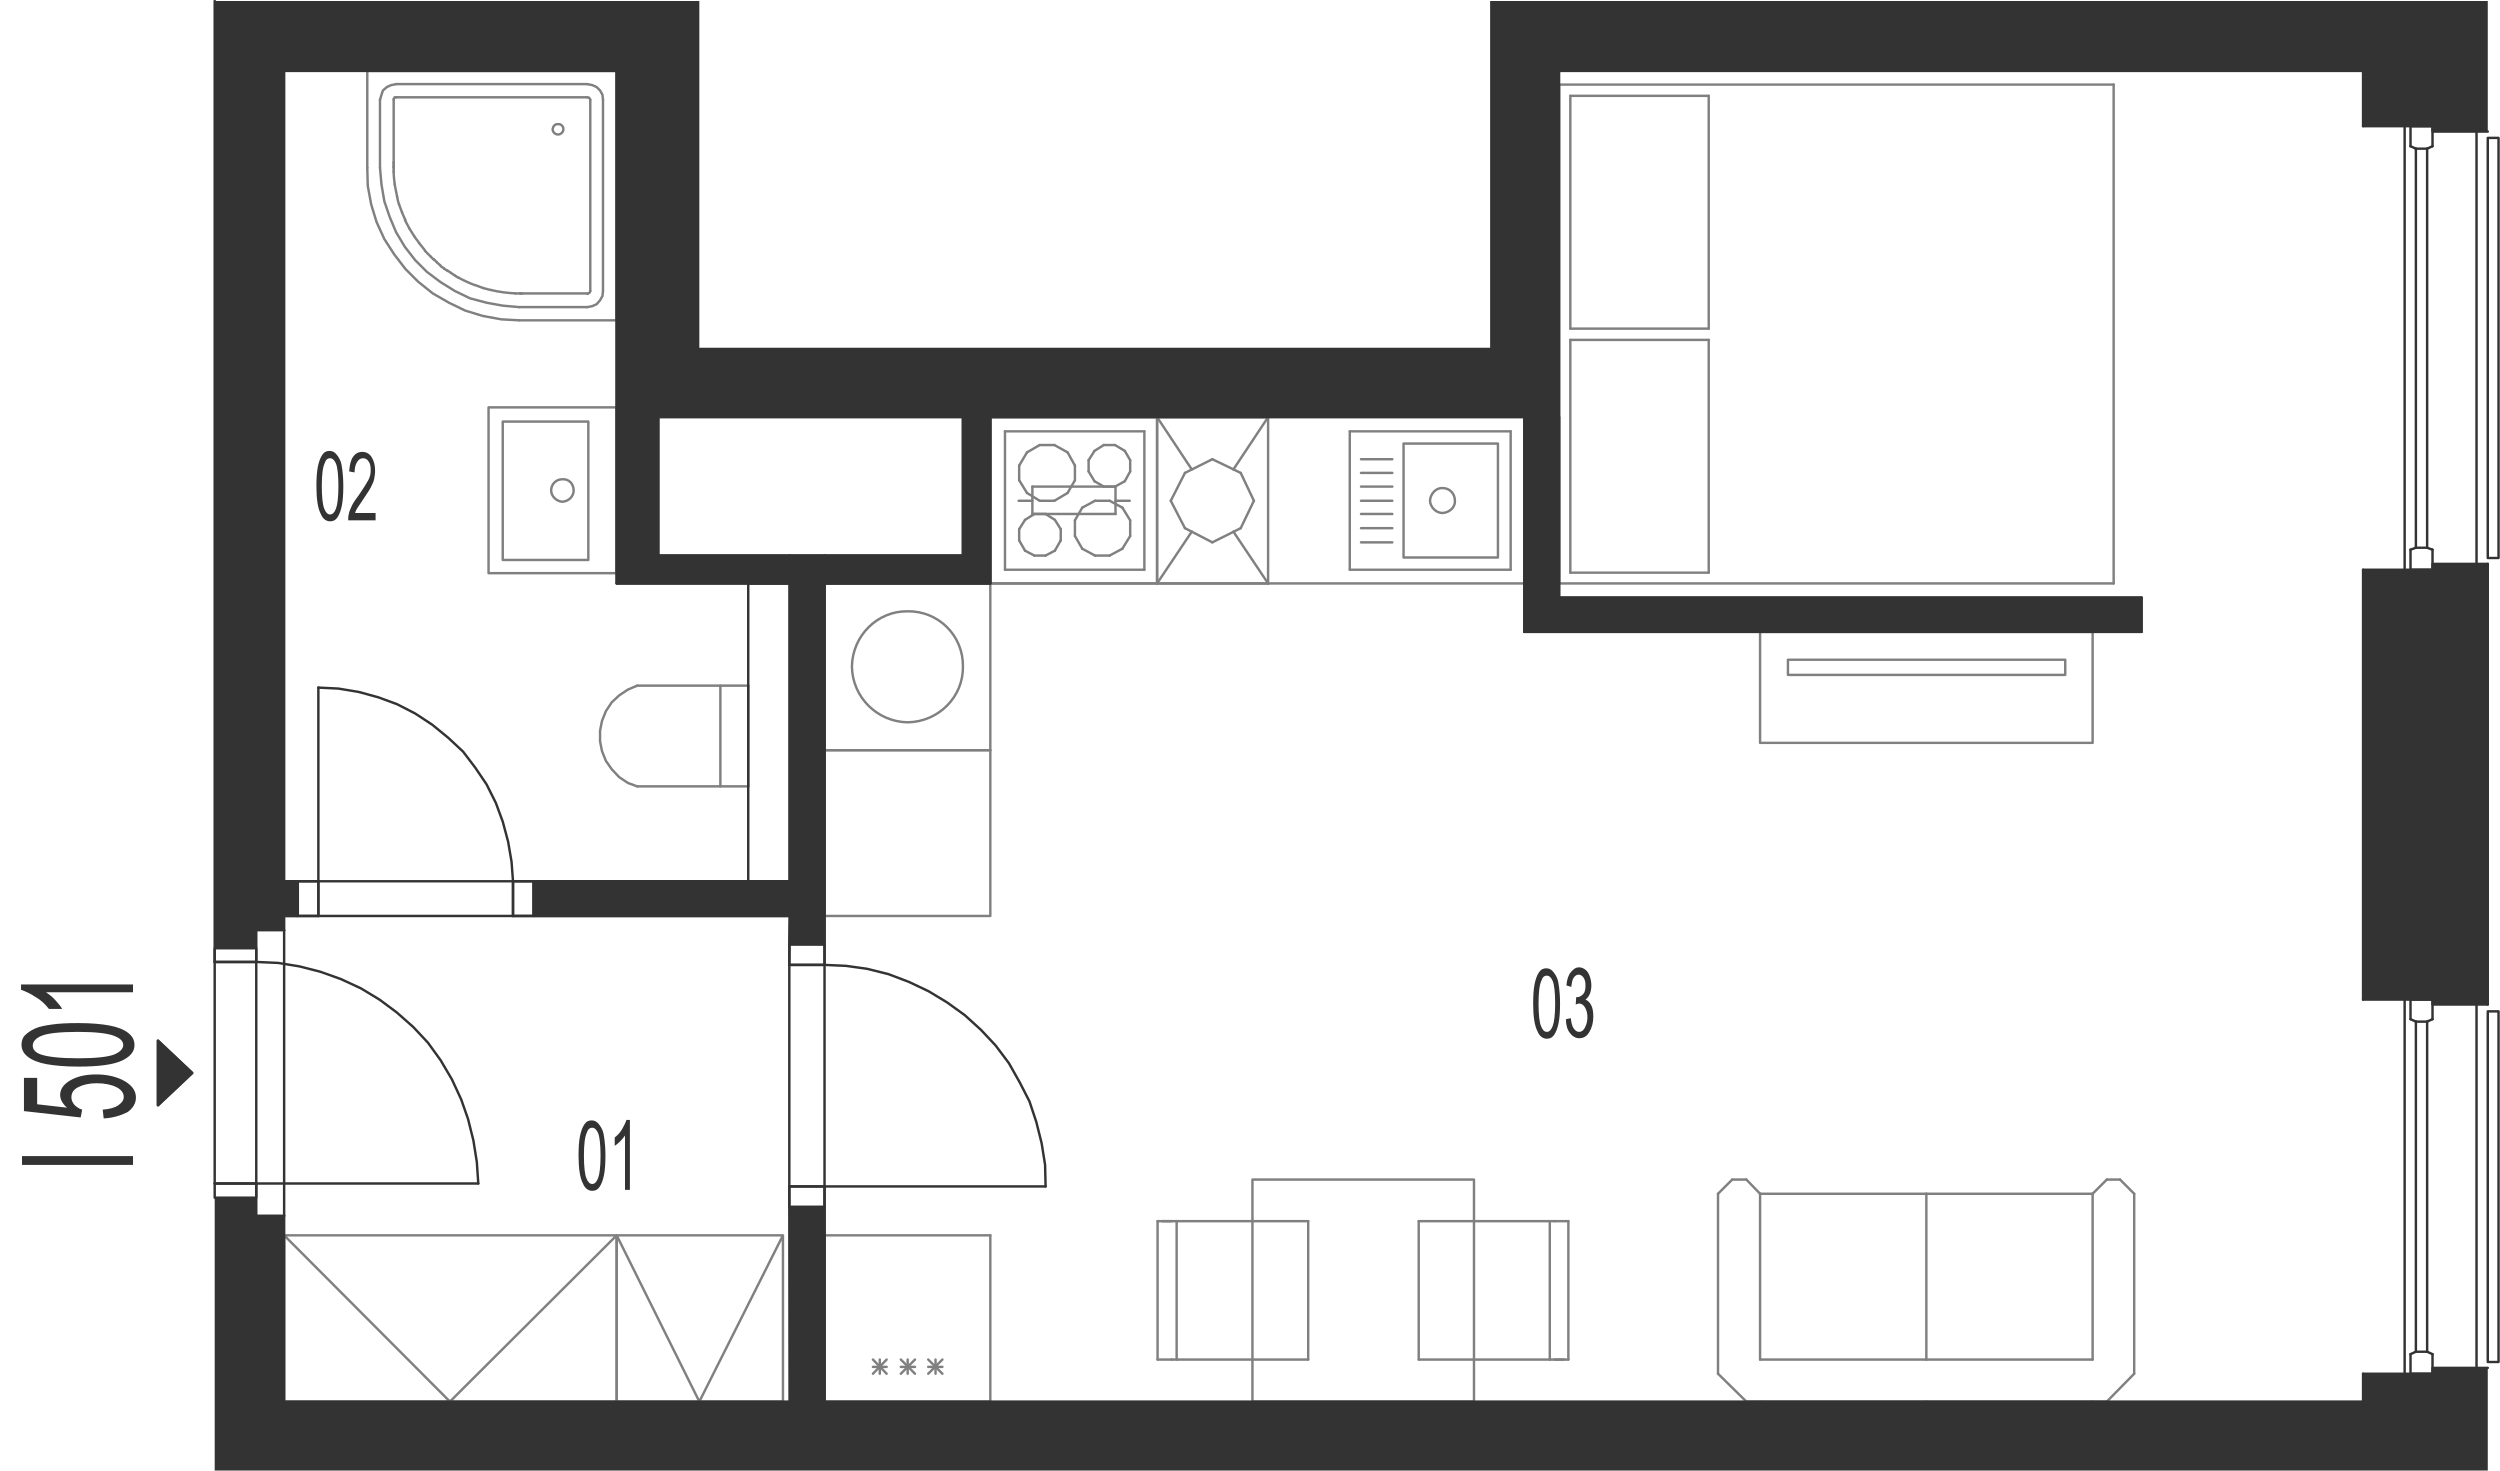 <?xml version="1.0" encoding="utf-8"?>
<!-- Generator: Adobe Illustrator 28.2.0, SVG Export Plug-In . SVG Version: 6.00 Build 0)  -->
<svg version="1.1" xmlns="http://www.w3.org/2000/svg" xmlns:xlink="http://www.w3.org/1999/xlink" x="0px" y="0px"
	 viewBox="0 0 511.2 300.7" style="enable-background:new 0 0 511.2 300.7;" xml:space="preserve">
<style type="text/css">
	.st0{fill:none;stroke:#808080;stroke-width:0.5;stroke-linecap:round;stroke-linejoin:round;stroke-miterlimit:10;}
	.st1{fill:none;stroke:#333333;stroke-width:0.5;stroke-linecap:round;stroke-linejoin:round;stroke-miterlimit:10;}
	.st2{fill-rule:evenodd;clip-rule:evenodd;fill:#333333;}
	.st3{fill:#333333;}
</style>
<g id="vybaveni">
	<line class="st0" x1="202.5" y1="252.6" x2="168.6" y2="252.6"/>
	<line class="st0" x1="168.6" y1="286.6" x2="202.5" y2="286.6"/>
	<line class="st0" x1="181.3" y1="278" x2="178.5" y2="280.9"/>
	<line class="st0" x1="178.5" y1="278" x2="181.3" y2="280.9"/>
	<line class="st0" x1="178.5" y1="279.5" x2="181.3" y2="279.5"/>
	<line class="st0" x1="168.6" y1="252.6" x2="168.6" y2="286.6"/>
	<line class="st0" x1="179.9" y1="278" x2="179.9" y2="280.9"/>
	<line class="st0" x1="202.5" y1="286.6" x2="202.5" y2="252.6"/>
	<line class="st0" x1="192.7" y1="278" x2="189.8" y2="280.9"/>
	<line class="st0" x1="189.8" y1="278" x2="192.7" y2="280.9"/>
	<line class="st0" x1="189.8" y1="279.5" x2="192.7" y2="279.5"/>
	<line class="st0" x1="187.1" y1="278" x2="184.2" y2="280.9"/>
	<line class="st0" x1="184.2" y1="278" x2="187.1" y2="280.9"/>
	<line class="st0" x1="184.2" y1="279.5" x2="187.1" y2="279.5"/>
	<line class="st0" x1="185.6" y1="278" x2="185.6" y2="280.9"/>
	<line class="st0" x1="191.3" y1="278" x2="191.3" y2="280.9"/>
	<line class="st0" x1="427.9" y1="244.1" x2="393.9" y2="244.1"/>
	<line class="st0" x1="427.9" y1="286.6" x2="393.9" y2="286.6"/>
	<line class="st0" x1="427.9" y1="278" x2="393.9" y2="278"/>
	<line class="st0" x1="430.8" y1="286.6" x2="436.4" y2="280.9"/>
	<line class="st0" x1="427.9" y1="244.1" x2="427.9" y2="278"/>
	<line class="st0" x1="436.4" y1="280.9" x2="436.4" y2="244.1"/>
	<line class="st0" x1="436.4" y1="244.1" x2="433.5" y2="241.2"/>
	<line class="st0" x1="430.8" y1="241.2" x2="427.9" y2="244.1"/>
	<line class="st0" x1="430.8" y1="241.2" x2="433.5" y2="241.2"/>
	<line class="st0" x1="427.9" y1="286.6" x2="430.8" y2="286.6"/>
	<line class="st0" x1="393.9" y1="278" x2="393.9" y2="244.1"/>
	<line class="st0" x1="359.9" y1="244.1" x2="393.9" y2="244.1"/>
	<line class="st0" x1="359.9" y1="286.6" x2="393.9" y2="286.6"/>
	<line class="st0" x1="359.9" y1="278" x2="393.9" y2="278"/>
	<line class="st0" x1="357.1" y1="286.6" x2="351.3" y2="280.9"/>
	<line class="st0" x1="359.9" y1="244.1" x2="359.9" y2="278"/>
	<line class="st0" x1="351.3" y1="280.9" x2="351.3" y2="244.1"/>
	<line class="st0" x1="351.3" y1="244.1" x2="354.2" y2="241.2"/>
	<line class="st0" x1="357.1" y1="241.2" x2="359.9" y2="244.1"/>
	<line class="st0" x1="357.1" y1="241.2" x2="354.2" y2="241.2"/>
	<line class="st0" x1="359.9" y1="286.6" x2="357.1" y2="286.6"/>
	<polyline class="st0" points="160.1,252.6 126.1,252.6 126.1,286.6 160.1,286.6 160.1,252.6 143,286.6 126.1,252.6 	"/>
	<polyline class="st0" points="126.1,252.6 58.1,252.6 58.1,286.6 126.1,286.6 126.1,252.6 92,286.6 58.1,252.6 	"/>
	<line class="st0" x1="168.6" y1="119.3" x2="202.5" y2="119.3"/>
	<line class="st0" x1="202.5" y1="153.4" x2="168.6" y2="153.4"/>
	<line class="st0" x1="168.6" y1="153.4" x2="168.6" y2="119.3"/>
	<line class="st0" x1="202.5" y1="119.3" x2="202.5" y2="153.4"/>
	<path class="st0" d="M174.2,136.3c0.1-6.3,5.2-11.4,11.4-11.3c6.3-0.1,11.4,5,11.3,11.3c0.1,6.2-5,11.3-11.3,11.4
		C179.4,147.6,174.3,142.6,174.2,136.3"/>
	<line class="st0" x1="311.7" y1="119.3" x2="202.5" y2="119.3"/>
	<line class="st0" x1="229.5" y1="103.8" x2="226.9" y2="102.4"/>
	<line class="st0" x1="223.9" y1="102.4" x2="221.3" y2="103.8"/>
	<line class="st0" x1="234" y1="116.5" x2="234" y2="88.2"/>
	<line class="st0" x1="205.5" y1="88.2" x2="205.5" y2="116.5"/>
	<line class="st0" x1="225.7" y1="91" x2="228" y2="91"/>
	<line class="st0" x1="228" y1="99.5" x2="225.7" y2="99.5"/>
	<line class="st0" x1="226.9" y1="102.4" x2="223.9" y2="102.4"/>
	<line class="st0" x1="205.5" y1="88.2" x2="234" y2="88.2"/>
	<line class="st0" x1="222.6" y1="94.1" x2="223.8" y2="92.2"/>
	<line class="st0" x1="218.3" y1="92.5" x2="219.8" y2="95.2"/>
	<line class="st0" x1="208.4" y1="95.2" x2="210" y2="92.5"/>
	<line class="st0" x1="215.6" y1="91" x2="218.3" y2="92.5"/>
	<line class="st0" x1="210" y1="92.5" x2="212.6" y2="91"/>
	<line class="st0" x1="212.6" y1="91" x2="215.6" y2="91"/>
	<line class="st0" x1="223.8" y1="92.2" x2="225.7" y2="91"/>
	<line class="st0" x1="210" y1="100.8" x2="208.4" y2="98.2"/>
	<line class="st0" x1="208.4" y1="98.2" x2="208.4" y2="95.2"/>
	<line class="st0" x1="223.8" y1="98.4" x2="222.6" y2="96.4"/>
	<line class="st0" x1="219.8" y1="95.2" x2="219.8" y2="98.2"/>
	<line class="st0" x1="222.6" y1="96.4" x2="222.6" y2="94.1"/>
	<line class="st0" x1="218.3" y1="100.8" x2="215.6" y2="102.4"/>
	<line class="st0" x1="215.6" y1="102.4" x2="212.6" y2="102.4"/>
	<line class="st0" x1="212.6" y1="102.4" x2="210" y2="100.8"/>
	<line class="st0" x1="219.8" y1="98.2" x2="218.3" y2="100.8"/>
	<line class="st0" x1="225.7" y1="99.5" x2="223.8" y2="98.4"/>
	<line class="st0" x1="230" y1="92.2" x2="231.1" y2="94.1"/>
	<line class="st0" x1="228" y1="91" x2="230" y2="92.2"/>
	<line class="st0" x1="231.1" y1="96.4" x2="230" y2="98.4"/>
	<line class="st0" x1="231.1" y1="94.1" x2="231.1" y2="96.4"/>
	<line class="st0" x1="230" y1="98.4" x2="228" y2="99.5"/>
	<line class="st0" x1="223.9" y1="113.6" x2="226.9" y2="113.6"/>
	<line class="st0" x1="205.5" y1="116.5" x2="234" y2="116.5"/>
	<line class="st0" x1="221.3" y1="112.2" x2="219.8" y2="109.6"/>
	<line class="st0" x1="209.6" y1="112.6" x2="208.4" y2="110.5"/>
	<line class="st0" x1="216.9" y1="110.5" x2="215.7" y2="112.6"/>
	<line class="st0" x1="208.4" y1="108.2" x2="209.6" y2="106.3"/>
	<line class="st0" x1="208.4" y1="108.2" x2="208.4" y2="110.5"/>
	<line class="st0" x1="219.8" y1="106.4" x2="219.8" y2="109.6"/>
	<line class="st0" x1="215.7" y1="106.3" x2="216.9" y2="108.2"/>
	<line class="st0" x1="213.8" y1="105.1" x2="211.5" y2="105.1"/>
	<line class="st0" x1="211.5" y1="105.1" x2="209.6" y2="106.3"/>
	<line class="st0" x1="215.7" y1="106.3" x2="213.8" y2="105.1"/>
	<line class="st0" x1="219.8" y1="106.4" x2="221.3" y2="103.8"/>
	<line class="st0" x1="216.9" y1="110.5" x2="216.9" y2="108.2"/>
	<line class="st0" x1="211.5" y1="113.6" x2="213.8" y2="113.6"/>
	<line class="st0" x1="209.6" y1="112.6" x2="211.5" y2="113.6"/>
	<line class="st0" x1="213.8" y1="113.6" x2="215.7" y2="112.6"/>
	<line class="st0" x1="221.3" y1="112.2" x2="223.9" y2="113.6"/>
	<line class="st0" x1="231.1" y1="109.6" x2="229.5" y2="112.2"/>
	<line class="st0" x1="231.1" y1="109.6" x2="231.1" y2="106.4"/>
	<line class="st0" x1="229.5" y1="103.8" x2="231.1" y2="106.4"/>
	<line class="st0" x1="226.9" y1="113.6" x2="229.5" y2="112.2"/>
	<polyline class="st0" points="427.9,129.2 427.9,151.9 359.9,151.9 359.9,129.2 427.9,129.2 	"/>
	<polyline class="st0" points="422.3,134.9 422.3,138 365.6,138 365.6,134.9 422.3,134.9 	"/>
	<line class="st0" x1="168.6" y1="286.6" x2="162.9" y2="286.6"/>
	<line class="st0" x1="134.6" y1="85.3" x2="128.9" y2="85.3"/>
	<line class="st0" x1="311.7" y1="85.3" x2="318.8" y2="85.3"/>
	<line class="st0" x1="202.5" y1="85.3" x2="196.9" y2="85.3"/>
	<polyline class="st0" points="202.5,153.4 202.5,187.3 168.6,187.3 168.6,153.4 202.5,153.4 	"/>
	<line class="st0" x1="161.5" y1="119.3" x2="161.5" y2="113.6"/>
	<line class="st0" x1="168.6" y1="119.3" x2="168.6" y2="113.6"/>
	<line class="st0" x1="128.9" y1="85.3" x2="128.9" y2="14.5"/>
	<line class="st0" x1="126.1" y1="14.5" x2="128.9" y2="14.5"/>
	<line class="st0" x1="253.7" y1="96.7" x2="256.4" y2="102.4"/>
	<line class="st0" x1="247.9" y1="93.9" x2="253.7" y2="96.7"/>
	<line class="st0" x1="242.3" y1="96.7" x2="247.9" y2="93.9"/>
	<line class="st0" x1="239.4" y1="102.4" x2="242.3" y2="96.7"/>
	<line class="st0" x1="242.3" y1="108" x2="239.4" y2="102.4"/>
	<line class="st0" x1="247.9" y1="110.9" x2="242.3" y2="108"/>
	<line class="st0" x1="253.7" y1="108" x2="247.9" y2="110.9"/>
	<line class="st0" x1="256.4" y1="102.4" x2="253.7" y2="108"/>
	<line class="st0" x1="252.2" y1="96" x2="259.3" y2="85.3"/>
	<line class="st0" x1="236.6" y1="85.3" x2="243.7" y2="96"/>
	<line class="st0" x1="236.6" y1="119.3" x2="243.7" y2="108.7"/>
	<line class="st0" x1="259.3" y1="119.3" x2="252.2" y2="108.7"/>
	<line class="st0" x1="236.6" y1="85.3" x2="236.6" y2="119.3"/>
	<line class="st0" x1="259.3" y1="119.3" x2="236.6" y2="119.3"/>
	<line class="st0" x1="236.6" y1="85.3" x2="259.3" y2="85.3"/>
	<line class="st0" x1="259.3" y1="119.3" x2="259.3" y2="85.3"/>
	<line class="st0" x1="153" y1="160.8" x2="153" y2="140.2"/>
	<line class="st0" x1="153" y1="140.2" x2="130.3" y2="140.2"/>
	<polyline class="st0" points="130.3,140.2 128.4,141 126.6,142.2 125.1,143.6 123.9,145.4 123.1,147.4 122.7,149.4 122.7,151.6 
		123.1,153.6 123.9,155.6 125.1,157.3 126.6,158.9 128.4,160.1 130.3,160.8 	"/>
	<line class="st0" x1="130.3" y1="160.8" x2="153" y2="160.8"/>
	<line class="st0" x1="147.3" y1="140.2" x2="147.3" y2="160.8"/>
	<line class="st0" x1="308.9" y1="116.5" x2="308.9" y2="88.2"/>
	<line class="st0" x1="308.9" y1="88.2" x2="276" y2="88.2"/>
	<line class="st0" x1="276" y1="88.2" x2="276" y2="116.5"/>
	<line class="st0" x1="276" y1="116.5" x2="308.9" y2="116.5"/>
	<path class="st0" d="M292.4,102.4c0.1,1.3,1.2,2.5,2.6,2.5c1.4-0.1,2.6-1.2,2.5-2.5c0-1.5-1.1-2.6-2.5-2.6
		C293.7,99.7,292.5,100.9,292.4,102.4"/>
	<polyline class="st0" points="306.3,90.7 287,90.7 287,114 306.3,114 306.3,90.7 	"/>
	<line class="st0" x1="284.7" y1="99.5" x2="278.3" y2="99.5"/>
	<line class="st0" x1="284.7" y1="102.4" x2="278.3" y2="102.4"/>
	<line class="st0" x1="284.7" y1="96.7" x2="278.3" y2="96.7"/>
	<line class="st0" x1="284.7" y1="93.9" x2="278.3" y2="93.9"/>
	<line class="st0" x1="284.7" y1="105.1" x2="278.3" y2="105.1"/>
	<line class="st0" x1="284.7" y1="108" x2="278.3" y2="108"/>
	<line class="st0" x1="284.7" y1="110.9" x2="278.3" y2="110.9"/>
	<line class="st0" x1="432.2" y1="17.3" x2="432.2" y2="119.3"/>
	<line class="st0" x1="318.8" y1="119.3" x2="318.8" y2="17.3"/>
	<line class="st0" x1="321.1" y1="117.1" x2="321.1" y2="69.5"/>
	<line class="st0" x1="349.4" y1="117.1" x2="349.4" y2="69.5"/>
	<line class="st0" x1="432.2" y1="119.3" x2="318.8" y2="119.3"/>
	<line class="st0" x1="349.4" y1="117.1" x2="321.1" y2="117.1"/>
	<line class="st0" x1="318.8" y1="17.3" x2="432.2" y2="17.3"/>
	<line class="st0" x1="321.1" y1="69.5" x2="349.4" y2="69.5"/>
	<line class="st0" x1="321.1" y1="67.2" x2="349.4" y2="67.2"/>
	<line class="st0" x1="349.4" y1="67.2" x2="349.4" y2="19.6"/>
	<line class="st0" x1="321.1" y1="67.2" x2="321.1" y2="19.6"/>
	<line class="st0" x1="349.4" y1="19.6" x2="321.1" y2="19.6"/>
	<line class="st0" x1="267.5" y1="249.7" x2="240.6" y2="249.7"/>
	<line class="st0" x1="239.6" y1="278" x2="267.5" y2="278"/>
	<line class="st0" x1="240.6" y1="249.7" x2="240.6" y2="278"/>
	<line class="st0" x1="236.7" y1="278" x2="236.7" y2="249.7"/>
	<line class="st0" x1="236.7" y1="278" x2="239.6" y2="278"/>
	<line class="st0" x1="240.6" y1="249.7" x2="237.7" y2="249.7"/>
	<line class="st0" x1="236.7" y1="249.7" x2="239.6" y2="249.7"/>
	<line class="st0" x1="267.5" y1="249.7" x2="267.5" y2="278"/>
	<line class="st0" x1="290.1" y1="278" x2="316.9" y2="278"/>
	<line class="st0" x1="317.9" y1="249.7" x2="290.1" y2="249.7"/>
	<line class="st0" x1="290.1" y1="278" x2="290.1" y2="249.7"/>
	<line class="st0" x1="316.9" y1="278" x2="316.9" y2="249.7"/>
	<line class="st0" x1="320.7" y1="249.7" x2="320.7" y2="278"/>
	<line class="st0" x1="320.7" y1="278" x2="317.9" y2="278"/>
	<line class="st0" x1="316.9" y1="278" x2="319.8" y2="278"/>
	<line class="st0" x1="320.7" y1="249.7" x2="317.9" y2="249.7"/>
	<polyline class="st0" points="256.1,286.6 256.1,241.2 301.4,241.2 301.4,286.6 256.1,286.6 	"/>
	<line class="st0" x1="236.6" y1="119.3" x2="202.5" y2="119.3"/>
	<line class="st0" x1="202.5" y1="85.3" x2="236.6" y2="85.3"/>
	<line class="st0" x1="208.3" y1="102.4" x2="211.1" y2="102.4"/>
	<line class="st0" x1="202.5" y1="119.3" x2="202.5" y2="85.3"/>
	<line class="st0" x1="236.6" y1="85.3" x2="236.6" y2="119.3"/>
	<line class="st0" x1="228.1" y1="105.1" x2="228.1" y2="99.5"/>
	<line class="st0" x1="211.1" y1="99.5" x2="211.1" y2="105.1"/>
	<line class="st0" x1="228.1" y1="99.5" x2="211.1" y2="99.5"/>
	<line class="st0" x1="231" y1="102.4" x2="228.1" y2="102.4"/>
	<line class="st0" x1="211.1" y1="105.1" x2="228.1" y2="105.1"/>
	<polyline class="st0" points="99.9,83.3 99.9,117.2 126.1,117.2 126.1,83.3 99.9,83.3 	"/>
	<polyline class="st0" points="102.8,86.2 102.8,114.5 120.3,114.5 120.3,86.2 102.8,86.2 	"/>
	<path class="st0" d="M112.7,100.3c0,1.1,1,2.2,2.3,2.3c1.3-0.1,2.3-1.1,2.3-2.3c0-1.4-1-2.4-2.3-2.3C113.7,98,112.7,99,112.7,100.3
		"/>
	<polyline class="st0" points="81,19.9 80.7,19.9 80.5,20.2 80.5,20.4 	"/>
	<line class="st0" x1="81" y1="19.9" x2="120.1" y2="19.9"/>
	<polyline class="st0" points="120.7,20.4 120.5,20 120.1,19.9 	"/>
	<line class="st0" x1="120.7" y1="20.4" x2="120.7" y2="59.5"/>
	<polyline class="st0" points="120.1,60.1 120.3,60 120.6,59.8 120.7,59.5 	"/>
	<path class="st0" d="M120.2,60c-4.5,0-8.9,0-13.4,0"/>
	<path class="st0" d="M106.8,60c-0.1,0-0.2,0-0.2,0"/>
	<path class="st0" d="M106.6,60c0,0-0.1,0-0.1,0"/>
	<path class="st0" d="M106.4,60c0,0-0.1,0-0.1,0"/>
	<path class="st0" d="M106.3,60c-0.3,0-0.6,0-0.9,0"/>
	<path class="st0" d="M105.4,60c-1.7-0.1-3.4-0.3-5-0.7"/>
	<path class="st0" d="M100.4,59.3c-0.6-0.1-1.1-0.3-1.6-0.4"/>
	<path class="st0" d="M98.8,58.9c-0.5-0.2-1.1-0.4-1.6-0.6"/>
	<path class="st0" d="M97.1,58.3c-1.1-0.4-2.2-0.9-3.3-1.5"/>
	<path class="st0" d="M93.8,56.8c-0.3-0.1-0.5-0.3-0.7-0.4"/>
	<path class="st0" d="M93.1,56.4c-0.3-0.2-0.6-0.4-0.9-0.6"/>
	<path class="st0" d="M92.2,55.8c-0.2-0.2-0.5-0.3-0.7-0.5"/>
	<path class="st0" d="M91.5,55.4c-0.2-0.2-0.5-0.3-0.7-0.5"/>
	<path class="st0" d="M90.8,54.9c-0.2-0.2-0.5-0.3-0.7-0.5"/>
	<path class="st0" d="M90.1,54.3c-0.3-0.2-0.6-0.5-0.8-0.7"/>
	<path class="st0" d="M89.3,53.6c-0.2-0.2-0.4-0.4-0.6-0.6"/>
	<path class="st0" d="M88.7,53.1c-0.2-0.2-0.4-0.4-0.6-0.6"/>
	<path class="st0" d="M88.1,52.5c-0.4-0.4-0.8-0.8-1.2-1.2"/>
	<path class="st0" d="M86.9,51.2c-0.4-0.5-0.8-1-1.2-1.5"/>
	<path class="st0" d="M85.7,49.7c-0.3-0.5-0.7-0.9-1-1.4"/>
	<path class="st0" d="M84.7,48.3c-0.3-0.5-0.7-1.1-1-1.6"/>
	<path class="st0" d="M83.7,46.7c-0.3-0.6-0.6-1.1-0.9-1.7"/>
	<path class="st0" d="M82.9,45c-0.2-0.5-0.5-1-0.7-1.6"/>
	<path class="st0" d="M82.2,43.4c-0.2-0.5-0.4-1.1-0.6-1.6"/>
	<path class="st0" d="M81.6,41.8c-0.2-0.5-0.3-1.1-0.4-1.6"/>
	<path class="st0" d="M81.2,40.2c-0.2-0.8-0.3-1.7-0.5-2.5"/>
	<path class="st0" d="M80.7,37.6c-0.1-0.8-0.2-1.6-0.2-2.5"/>
	<path class="st0" d="M80.5,35.2c0-0.1,0-0.3,0-0.4"/>
	<path class="st0" d="M80.5,34.7c0-0.2,0-0.3,0-0.5"/>
	<path class="st0" d="M80.5,34.3c0-0.1,0-0.1,0-0.2"/>
	<path class="st0" d="M80.5,34.1c0,0,0-0.1,0-0.1"/>
	<path class="st0" d="M80.5,34c0-0.1,0-0.2,0-0.2"/>
	<path class="st0" d="M80.5,33.7c0-0.1,0-0.2,0-0.3"/>
	<path class="st0" d="M80.5,33.5c0-0.1,0-0.2,0-0.3"/>
	<path class="st0" d="M80.5,33.2c0-4.3,0-8.5,0-12.8"/>
	<line class="st0" x1="75.1" y1="14.5" x2="126.1" y2="14.5"/>
	<line class="st0" x1="126.1" y1="14.5" x2="126.1" y2="65.5"/>
	<line class="st0" x1="126.1" y1="65.5" x2="106.2" y2="65.5"/>
	<polyline class="st0" points="75.1,34.3 75.2,38 75.9,41.8 77,45.4 78.6,48.9 80.6,52 82.9,55 85.5,57.6 88.5,60 91.8,61.9 
		95.1,63.5 98.7,64.6 102.5,65.3 106.2,65.5 	"/>
	<line class="st0" x1="75.1" y1="34.3" x2="75.1" y2="14.5"/>
	<polyline class="st0" points="120.1,62.8 121.1,62.6 122,62.2 122.7,61.4 123.2,60.5 123.3,59.5 	"/>
	<line class="st0" x1="123.3" y1="59.5" x2="123.3" y2="20.4"/>
	<polyline class="st0" points="123.3,20.4 123.2,19.4 122.7,18.5 122,17.8 121.1,17.4 120.1,17.2 	"/>
	<line class="st0" x1="120.1" y1="17.2" x2="81" y2="17.2"/>
	<polyline class="st0" points="81,17.2 80,17.4 79.1,17.8 78.3,18.5 78,19.4 77.7,20.4 	"/>
	<line class="st0" x1="77.7" y1="20.4" x2="77.7" y2="34.3"/>
	<polyline class="st0" points="77.7,34.3 78,37.7 78.6,41.2 79.7,44.4 81,47.5 82.8,50.5 84.9,53.2 87.3,55.6 90.1,57.7 93,59.5 
		96.1,61 99.5,61.9 102.8,62.5 106.2,62.8 	"/>
	<line class="st0" x1="106.2" y1="62.8" x2="120.1" y2="62.8"/>
	<path class="st0" d="M113,26.4c0,0.6,0.5,1.1,1.1,1.1c0.6,0,1.1-0.5,1.1-1.1c0-0.6-0.5-1.1-1.1-1C113.5,25.3,113.1,25.8,113,26.4"
		/>
</g>
<g id="vykres">
	<line class="st1" x1="318.8" y1="14.5" x2="483.2" y2="14.5"/>
	<line class="st1" x1="58.1" y1="14.5" x2="58.1" y2="180.2"/>
	<line class="st1" x1="58.1" y1="248.6" x2="58.1" y2="286.6"/>
	<line class="st1" x1="43.9" y1="0.2" x2="43.9" y2="196.7"/>
	<line class="st1" x1="58.1" y1="286.6" x2="162.9" y2="286.6"/>
	<line class="st1" x1="168.6" y1="286.6" x2="483.2" y2="286.6"/>
	<line class="st1" x1="58.1" y1="14.5" x2="126.1" y2="14.5"/>
	<line class="st1" x1="161.5" y1="286.6" x2="161.4" y2="242.6"/>
	<line class="st1" x1="168.6" y1="286.6" x2="168.6" y2="242.6"/>
	<line class="st1" x1="52.4" y1="242" x2="97.8" y2="242"/>
	<polyline class="st1" points="97.8,242 97.5,237.6 96.8,233.2 95.7,228.8 94.3,224.8 92.4,220.7 90.1,216.8 87.5,213.2 84.5,210 
		81.1,207 77.6,204.4 73.8,202.1 69.7,200.2 65.5,198.7 61.2,197.6 56.9,196.9 52.4,196.7 	"/>
	<line class="st1" x1="52.4" y1="242" x2="43.9" y2="242"/>
	<line class="st1" x1="52.4" y1="196.7" x2="43.9" y2="196.7"/>
	<polyline class="st1" points="43.9,242 43.9,244.9 52.4,244.9 52.4,242 43.9,242 	"/>
	<polyline class="st1" points="43.9,193.9 43.9,196.7 52.4,196.7 52.4,193.9 43.9,193.9 	"/>
	<line class="st1" x1="43.9" y1="242" x2="43.9" y2="196.7"/>
	<line class="st1" x1="58.1" y1="248.6" x2="52.4" y2="248.6"/>
	<line class="st1" x1="52.4" y1="248.6" x2="52.4" y2="242"/>
	<line class="st1" x1="52.4" y1="190.2" x2="52.4" y2="196.7"/>
	<line class="st1" x1="52.4" y1="242" x2="52.4" y2="196.7"/>
	<line class="st1" x1="58.1" y1="248.6" x2="58.1" y2="190.2"/>
	<line class="st1" x1="52.4" y1="190.2" x2="58.1" y2="190.2"/>
	<line class="st1" x1="161.5" y1="180.2" x2="161.5" y2="119.3"/>
	<line class="st1" x1="168.6" y1="197.3" x2="168.6" y2="119.3"/>
	<line class="st1" x1="65.1" y1="180.2" x2="65.1" y2="140.6"/>
	<polyline class="st1" points="104.9,180.2 104.6,176.2 103.9,172.1 102.8,168 101.4,164.2 99.5,160.4 97.2,157 94.7,153.7 
		91.7,150.9 88.4,148.2 84.9,145.9 81.2,144 77.4,142.6 73.4,141.5 69.2,140.8 65.1,140.6 	"/>
	<line class="st1" x1="58.1" y1="187.3" x2="65.1" y2="187.3"/>
	<line class="st1" x1="104.9" y1="187.3" x2="161.5" y2="187.3"/>
	<line class="st1" x1="58.1" y1="180.2" x2="65.1" y2="180.2"/>
	<line class="st1" x1="104.9" y1="180.2" x2="161.5" y2="180.2"/>
	<line class="st1" x1="104.9" y1="180.2" x2="104.9" y2="187.3"/>
	<line class="st1" x1="65.1" y1="180.4" x2="65.1" y2="187.3"/>
	<line class="st1" x1="65.1" y1="187.3" x2="104.9" y2="187.3"/>
	<line class="st1" x1="65.1" y1="180.2" x2="104.9" y2="180.2"/>
	<polyline class="st1" points="104.9,180.2 104.9,187.3 109.1,187.3 109.1,180.2 104.9,180.2 	"/>
	<polyline class="st1" points="60.8,180.2 60.8,187.3 65.1,187.3 65.1,180.2 60.8,180.2 	"/>
	<line class="st1" x1="126.1" y1="119.3" x2="126.1" y2="14.5"/>
	<line class="st1" x1="134.6" y1="85.3" x2="196.9" y2="85.3"/>
	<line class="st1" x1="126.1" y1="119.3" x2="161.5" y2="119.3"/>
	<line class="st1" x1="168.6" y1="119.3" x2="202.5" y2="119.3"/>
	<line class="st1" x1="134.6" y1="113.6" x2="196.9" y2="113.6"/>
	<line class="st1" x1="134.6" y1="113.6" x2="134.6" y2="85.3"/>
	<line class="st1" x1="202.5" y1="85.3" x2="311.7" y2="85.3"/>
	<line class="st1" x1="202.5" y1="119.3" x2="202.5" y2="85.3"/>
	<line class="st1" x1="196.9" y1="113.6" x2="196.9" y2="85.3"/>
	<line class="st1" x1="318.8" y1="14.5" x2="318.8" y2="122.2"/>
	<line class="st1" x1="311.7" y1="85.3" x2="311.7" y2="129.2"/>
	<line class="st1" x1="318.8" y1="122.2" x2="437.9" y2="122.2"/>
	<line class="st1" x1="437.9" y1="129.2" x2="311.7" y2="129.2"/>
	<line class="st1" x1="437.9" y1="129.2" x2="437.9" y2="122.2"/>
	<polyline class="st1" points="161.5,119.3 161.5,180.2 153,180.2 153,119.3 161.5,119.3 	"/>
	<polygon class="st1" points="168.6,113.6 168.6,193.1 161.4,193.1 161.5,187.3 109.1,187.3 109.1,180.2 161.5,180.2 161.5,113.6 	
		"/>
	<polygon class="st1" points="202.5,85.3 196.9,85.3 196.9,113.6 168.6,113.6 168.6,119.3 202.5,119.3 	"/>
	<polygon class="st1" points="311.7,85.3 318.8,85.3 318.8,122.2 437.9,122.2 437.9,129.2 311.7,129.2 	"/>
	<line class="st1" x1="58.1" y1="187.3" x2="58.1" y2="190.2"/>
	<line class="st1" x1="58.1" y1="180.2" x2="58.1" y2="187.3"/>
	<rect x="58.1" y="180.2" class="st1" width="2.8" height="7.1"/>
	<line class="st1" x1="168.6" y1="197.3" x2="168.6" y2="242.6"/>
	<line class="st1" x1="161.4" y1="197.3" x2="161.4" y2="242.6"/>
	<line class="st1" x1="168.6" y1="242.6" x2="161.4" y2="242.6"/>
	<polyline class="st1" points="168.6,246.8 168.6,242.6 161.4,242.6 161.4,246.8 168.6,246.8 	"/>
	<line class="st1" x1="168.6" y1="197.3" x2="161.4" y2="197.3"/>
	<polyline class="st1" points="168.6,197.3 168.6,193.1 161.4,193.1 161.4,197.3 168.6,197.3 	"/>
	<line class="st1" x1="168.6" y1="242.6" x2="213.8" y2="242.6"/>
	<polyline class="st1" points="213.8,242.6 213.7,238.2 213,233.8 211.9,229.4 210.5,225.2 208.5,221.3 206.3,217.4 203.6,213.8 
		200.6,210.6 197.3,207.6 193.7,205 189.9,202.7 185.9,200.8 181.7,199.2 177.3,198.1 173,197.5 168.6,197.3 	"/>
	<polygon class="st1" points="161.5,113.6 134.6,113.6 134.6,85.3 128.9,85.3 128.9,14.5 126.1,14.5 126.1,119.3 161.5,119.3 	"/>
	<rect x="161.5" y="246.8" class="st1" width="7.1" height="39.7"/>
	<line class="st1" x1="161.5" y1="187.3" x2="161.4" y2="197.3"/>
	<line class="st1" x1="483.2" y1="116.5" x2="497.4" y2="116.5"/>
	<line class="st1" x1="483.2" y1="204.4" x2="497.4" y2="204.4"/>
	<line class="st1" x1="483.2" y1="280.9" x2="497.4" y2="280.9"/>
	<line class="st1" x1="483.2" y1="25.8" x2="497.4" y2="25.8"/>
	<line class="st1" x1="483.2" y1="280.9" x2="483.2" y2="286.6"/>
	<line class="st1" x1="497.4" y1="116.5" x2="497.4" y2="204.4"/>
	<line class="st1" x1="508.7" y1="115.3" x2="508.7" y2="205.4"/>
	<line class="st1" x1="483.2" y1="14.5" x2="483.2" y2="25.8"/>
	<line class="st1" x1="483.2" y1="116.5" x2="483.2" y2="204.4"/>
	<line class="st1" x1="506.4" y1="279.7" x2="506.4" y2="205.4"/>
	<line class="st1" x1="506.4" y1="115.3" x2="506.4" y2="26.9"/>
	<line class="st1" x1="491.7" y1="280.9" x2="491.7" y2="204.4"/>
	<line class="st1" x1="491.7" y1="116.5" x2="491.7" y2="25.8"/>
	<line class="st1" x1="492.9" y1="112.4" x2="492.9" y2="116.5"/>
	<line class="st1" x1="492.9" y1="116.5" x2="497.4" y2="116.5"/>
	<line class="st1" x1="497.4" y1="116.5" x2="497.4" y2="112.4"/>
	<line class="st1" x1="497.4" y1="112.4" x2="496.3" y2="112"/>
	<line class="st1" x1="496.3" y1="112" x2="494" y2="112"/>
	<line class="st1" x1="494" y1="112" x2="492.9" y2="112.4"/>
	<line class="st1" x1="496.3" y1="112" x2="496.3" y2="30.4"/>
	<line class="st1" x1="494" y1="112" x2="494" y2="30.4"/>
	<line class="st1" x1="492.9" y1="29.9" x2="492.9" y2="25.8"/>
	<line class="st1" x1="492.9" y1="25.8" x2="497.4" y2="25.8"/>
	<line class="st1" x1="497.4" y1="25.8" x2="497.4" y2="29.9"/>
	<line class="st1" x1="497.4" y1="29.9" x2="496.3" y2="30.4"/>
	<line class="st1" x1="496.3" y1="30.4" x2="494" y2="30.4"/>
	<line class="st1" x1="494" y1="30.4" x2="492.9" y2="29.9"/>
	<line class="st1" x1="492.9" y1="276.9" x2="492.9" y2="280.9"/>
	<line class="st1" x1="492.9" y1="280.9" x2="497.4" y2="280.9"/>
	<line class="st1" x1="497.4" y1="280.9" x2="497.4" y2="276.9"/>
	<line class="st1" x1="497.4" y1="276.9" x2="496.3" y2="276.4"/>
	<line class="st1" x1="496.3" y1="276.4" x2="494" y2="276.4"/>
	<line class="st1" x1="494" y1="276.4" x2="492.9" y2="276.9"/>
	<line class="st1" x1="496.3" y1="276.4" x2="496.3" y2="208.9"/>
	<line class="st1" x1="494" y1="276.4" x2="494" y2="208.9"/>
	<line class="st1" x1="492.9" y1="208.4" x2="492.9" y2="204.4"/>
	<line class="st1" x1="492.9" y1="204.4" x2="497.4" y2="204.4"/>
	<line class="st1" x1="497.4" y1="204.4" x2="497.4" y2="208.4"/>
	<line class="st1" x1="497.4" y1="208.4" x2="496.3" y2="208.9"/>
	<line class="st1" x1="496.3" y1="208.9" x2="494" y2="208.9"/>
	<line class="st1" x1="494" y1="208.9" x2="492.9" y2="208.4"/>
	<polyline class="st1" points="508.7,279.7 497.4,279.7 497.4,280.9 	"/>
	<polyline class="st1" points="508.7,205.4 497.4,205.4 497.4,204.4 	"/>
	<polyline class="st1" points="508.7,115.3 497.4,115.3 497.4,116.5 	"/>
	<polyline class="st1" points="508.7,26.9 497.4,26.9 497.4,25.8 	"/>
	<polyline class="st1" points="508.7,278.5 508.7,206.8 510.9,206.8 510.9,278.5 508.7,278.5 	"/>
	<polyline class="st1" points="508.7,114.1 508.7,28.2 510.9,28.2 510.9,114.1 508.7,114.1 	"/>
	<polygon class="st1" points="32.3,212.8 32.3,226 39.3,219.4 	"/>
	<polyline class="st1" points="32.3,212.8 32.3,226 39.3,219.4 32.3,212.8 	"/>
</g>
<g id="vyplne">
	<g>
		<polygon class="st2" points="497.4,280.9 483.2,280.9 483.2,286.6 168.6,286.6 168.6,246.8 161.5,246.8 161.5,286.6 58.1,286.6 
			58.1,248.6 52.4,248.6 52.4,244.9 51,244.9 43.9,244.9 43.9,293.6 43.9,300.7 58.1,300.7 483.2,300.7 508.7,300.7 508.7,279.7 
			497.4,279.7 		"/>
		<polygon class="st2" points="497.4,116.5 483.2,116.5 483.2,204.4 497.4,204.4 497.4,205.4 508.7,205.4 508.7,115.3 497.4,115.3 
					"/>
		<path class="st2" d="M483.2,0.2L483.2,0.2H304.7v14.3v56.6H143V14.5V0.2H51h-7.1v193.7H51h1.4v-3.7h5.6v-2.9h2.8v-7.1h-2.8V14.5
			h68v104.8h35.4v61h-52.4v7.1h52.4l-0.1,5.8h7.2v-73.8h34v-34h36.8h34.1h38.3v43.9h126.1v-7.1h-119V85.3V14.5h164.4v11.3h14.2v1.1
			h11.3V0.2H483.2z M196.9,113.6h-28.3h-7.1h-26.9V85.3h62.3V113.6z"/>
		<polygon class="st2" points="32.3,226 39.3,219.4 32.3,212.8 		"/>
	</g>
</g>
<g id="popisky_bytu">
	<g>
		<path class="st3" d="M118.3,236.3c0-1.7,0.1-3,0.3-4c0.2-1,0.5-1.8,0.9-2.4c0.4-0.6,0.9-0.8,1.5-0.8c0.5,0,0.9,0.2,1.2,0.5
			c0.3,0.3,0.6,0.7,0.9,1.3s0.4,1.3,0.5,2.1c0.1,0.8,0.2,1.9,0.2,3.3c0,1.7-0.1,3-0.3,4c-0.2,1-0.5,1.8-0.9,2.4
			c-0.4,0.6-0.9,0.8-1.5,0.8c-0.8,0-1.5-0.5-1.9-1.5C118.6,240.9,118.3,238.9,118.3,236.3z M119.4,236.3c0,2.3,0.2,3.9,0.5,4.6
			c0.3,0.8,0.7,1.2,1.2,1.2c0.5,0,0.9-0.4,1.2-1.2c0.3-0.8,0.5-2.3,0.5-4.6c0-2.3-0.2-3.9-0.5-4.6s-0.7-1.1-1.2-1.1
			c-0.5,0-0.9,0.3-1.1,1C119.6,232.4,119.4,234,119.4,236.3z"/>
		<path class="st3" d="M128.8,243.3h-1v-11.1c-0.3,0.4-0.6,0.8-1,1.2s-0.8,0.7-1.1,0.9v-1.7c0.6-0.5,1.1-1,1.5-1.7
			c0.4-0.7,0.7-1.3,0.9-1.9h0.7V243.3z"/>
	</g>
	<g>
		<path class="st3" d="M64.7,99.4c0-1.7,0.1-3,0.3-4c0.2-1,0.5-1.8,0.9-2.4c0.4-0.6,0.9-0.8,1.5-0.8c0.5,0,0.9,0.2,1.2,0.5
			c0.3,0.3,0.6,0.7,0.9,1.3s0.4,1.3,0.5,2.1c0.1,0.8,0.2,1.9,0.2,3.3c0,1.7-0.1,3-0.3,4c-0.2,1-0.5,1.8-0.9,2.4
			c-0.4,0.6-0.9,0.8-1.5,0.8c-0.8,0-1.5-0.5-1.9-1.5C65,104,64.7,102.1,64.7,99.4z M65.8,99.4c0,2.3,0.2,3.9,0.5,4.6
			c0.3,0.8,0.7,1.2,1.2,1.2c0.5,0,0.9-0.4,1.2-1.2c0.3-0.8,0.5-2.3,0.5-4.6c0-2.3-0.2-3.9-0.5-4.6s-0.7-1.1-1.2-1.1
			c-0.5,0-0.9,0.3-1.1,1C66,95.5,65.8,97.1,65.8,99.4z"/>
		<path class="st3" d="M76.8,104.7v1.7h-5.6c0-0.4,0-0.8,0.1-1.2c0.1-0.6,0.4-1.3,0.7-1.9c0.3-0.6,0.8-1.3,1.4-2.1
			c0.9-1.3,1.5-2.3,1.9-3s0.5-1.4,0.5-2.1c0-0.7-0.1-1.3-0.4-1.7c-0.3-0.5-0.7-0.7-1.2-0.7c-0.5,0-0.9,0.3-1.2,0.8
			c-0.3,0.5-0.5,1.2-0.5,2.1l-1.1-0.2c0.1-1.3,0.3-2.3,0.8-3c0.5-0.7,1.1-1,1.9-1c0.8,0,1.5,0.4,1.9,1.1c0.5,0.8,0.7,1.7,0.7,2.8
			c0,0.6-0.1,1.1-0.2,1.7c-0.1,0.5-0.4,1.1-0.7,1.7s-0.9,1.4-1.6,2.5c-0.6,0.9-1,1.5-1.2,1.8s-0.3,0.6-0.4,0.9H76.8z"/>
	</g>
	<g>
		<path class="st3" d="M313.5,205.2c0-1.7,0.1-3,0.3-4c0.2-1,0.5-1.8,0.9-2.4c0.4-0.6,0.9-0.8,1.5-0.8c0.5,0,0.9,0.2,1.2,0.5
			c0.3,0.3,0.6,0.7,0.9,1.3s0.4,1.3,0.5,2.1c0.1,0.8,0.2,1.9,0.2,3.3c0,1.7-0.1,3-0.3,4c-0.2,1-0.5,1.8-0.9,2.4
			c-0.4,0.6-0.9,0.8-1.5,0.8c-0.8,0-1.5-0.5-1.9-1.5C313.8,209.8,313.5,207.9,313.5,205.2z M314.6,205.2c0,2.3,0.2,3.9,0.5,4.6
			c0.3,0.8,0.7,1.2,1.2,1.2c0.5,0,0.9-0.4,1.2-1.2c0.3-0.8,0.5-2.3,0.5-4.6c0-2.3-0.2-3.9-0.5-4.6s-0.7-1.1-1.2-1.1
			c-0.5,0-0.9,0.3-1.1,1C314.8,201.3,314.6,202.9,314.6,205.2z"/>
		<path class="st3" d="M320.2,208.4l1-0.2c0.1,1,0.3,1.7,0.6,2.1s0.6,0.7,1.1,0.7c0.5,0,0.9-0.3,1.2-0.9c0.3-0.6,0.5-1.3,0.5-2.1
			c0-0.8-0.2-1.5-0.5-2s-0.7-0.8-1.2-0.8c-0.2,0-0.4,0.1-0.7,0.2l0.1-1.5c0.1,0,0.1,0,0.2,0c0.4,0,0.8-0.2,1.2-0.6
			c0.4-0.4,0.5-1,0.5-1.8c0-0.6-0.1-1.2-0.4-1.6c-0.3-0.4-0.6-0.6-1-0.6c-0.4,0-0.7,0.2-1,0.6c-0.3,0.4-0.4,1.1-0.5,1.9l-1-0.3
			c0.1-1.2,0.4-2.1,0.9-2.7s1-1,1.7-1c0.5,0,0.9,0.2,1.3,0.5c0.4,0.3,0.7,0.8,0.9,1.4c0.2,0.6,0.3,1.2,0.3,1.8
			c0,0.6-0.1,1.2-0.3,1.7c-0.2,0.5-0.5,0.9-0.9,1.2c0.5,0.2,0.9,0.6,1.2,1.2c0.3,0.6,0.4,1.4,0.4,2.3c0,1.2-0.3,2.3-0.8,3.1
			c-0.5,0.9-1.2,1.3-2.1,1.3c-0.7,0-1.4-0.4-1.9-1.1C320.5,210.6,320.2,209.6,320.2,208.4z"/>
	</g>
	<g>
		<path class="st3" d="M27.2,238.2H4.5v-1.8h22.7V238.2z"/>
		<path class="st3" d="M21.2,228.7l-0.2-1.8c1.4-0.1,2.5-0.4,3.2-0.9c0.7-0.5,1.1-1,1.1-1.7c0-0.8-0.5-1.5-1.5-2s-2.4-0.8-4-0.8
			c-1.6,0-2.8,0.3-3.8,0.8s-1.4,1.2-1.4,2.1c0,0.5,0.2,1,0.6,1.5c0.4,0.4,0.9,0.8,1.6,1l-0.3,1.6l-11.6-1.3v-6.8h2.7v5.4l6.1,0.7
			c-0.9-0.8-1.4-1.7-1.4-2.6c0-1.2,0.7-2.2,2.1-3c1.4-0.8,3.1-1.2,5.3-1.2c2.1,0,3.8,0.4,5.3,1.1c1.8,0.9,2.8,2.1,2.8,3.6
			c0,1.2-0.6,2.2-1.7,3C24.7,228.1,23.1,228.6,21.2,228.7z"/>
		<path class="st3" d="M16,218.1c-2.7,0-4.8-0.2-6.5-0.5c-1.6-0.3-2.9-0.8-3.8-1.5c-0.9-0.7-1.3-1.5-1.3-2.5c0-0.7,0.2-1.4,0.7-1.9
			c0.5-0.5,1.2-1,2.1-1.4s2-0.6,3.4-0.8c1.3-0.2,3.1-0.3,5.4-0.3c2.7,0,4.8,0.2,6.4,0.5c1.6,0.3,2.9,0.8,3.8,1.5s1.3,1.5,1.3,2.5
			c0,1.3-0.8,2.3-2.4,3.1C23.3,217.7,20.2,218.1,16,218.1z M16,216.4c3.7,0,6.2-0.3,7.4-0.8s1.8-1.2,1.8-1.9c0-0.8-0.6-1.4-1.9-1.9
			s-3.7-0.8-7.4-0.8c-3.7,0-6.2,0.3-7.4,0.8s-1.8,1.2-1.8,2c0,0.8,0.5,1.4,1.6,1.8C9.7,216.1,12.3,216.4,16,216.4z"/>
		<path class="st3" d="M27.2,201.2v1.7H9.4c0.6,0.4,1.3,0.9,1.9,1.6s1.1,1.2,1.4,1.8h-2.7c-0.7-0.9-1.6-1.8-2.7-2.4
			c-1-0.7-2.1-1.2-3-1.5v-1.1H27.2z"/>
	</g>
</g>
</svg>
